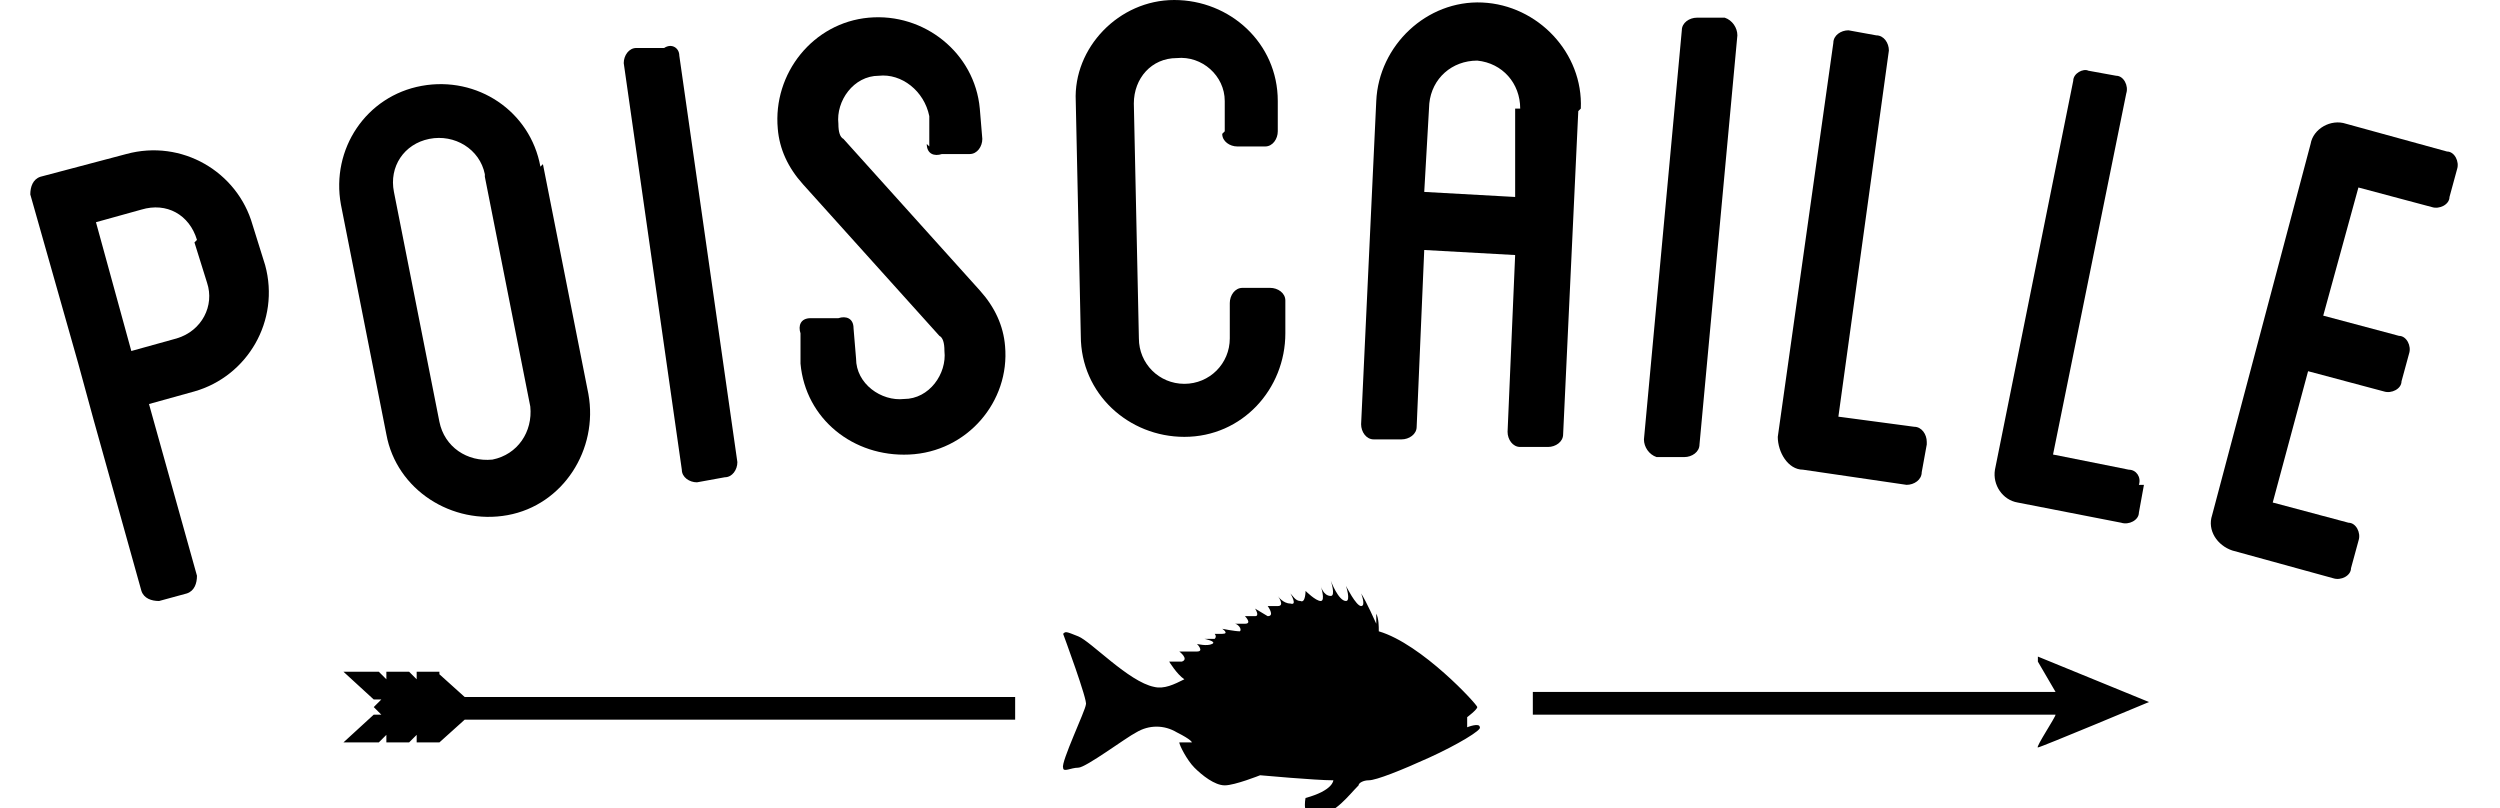 <?xml version="1.0" encoding="UTF-8"?>
<svg id="Livello_1" xmlns="http://www.w3.org/2000/svg" version="1.1" viewBox="0 0 99 32">
  <!-- Generator: Adobe Illustrator 29.2.1, SVG Export Plug-In . SVG Version: 2.1.0 Build 116)  -->
  <path d="M17.4,26.6h-.9v.3l-.3-.3h-.9v.3l-.3-.3h-1.4l1.2,1.1h.3l-.3.3.3.3h-.3l-1.2,1.1h1.4l.3-.3v.3h.9l.3-.3v.3h.9l1-.9h21.8v-.9h-21.8l-1-.9ZM80.7,26.2l.7,1.2h0c0,0-20.7,0-20.7,0v.9h20.7c0,.1-.8,1.3-.7,1.3s4.4-1.8,4.4-1.8l-4.4-1.8ZM58.1,28.4s.4-.3.4-.4c0-.1-2.2-2.5-3.9-3h0c0-.2,0-.5-.1-.7v.4s-.4-.9-.6-1.2c0,0,.2.5,0,.5-.2,0-.6-.8-.6-.8,0,0,.2.6,0,.6-.3,0-.6-.8-.6-.8,0,0,.2.6,0,.6-.3,0-.4-.4-.4-.4,0,0,.2.6,0,.6s-.6-.4-.6-.4c0,0,0,.5-.2.4-.2,0-.3-.2-.4-.3,0,0,.3.5,0,.4-.3,0-.5-.3-.5-.3,0,0,.3.4,0,.4-.1,0-.3,0-.4,0,0,0,.3.4,0,.4l-.5-.3s.2.3,0,.3-.4,0-.4,0c0,0,.3.3,0,.3-.1,0-.2,0-.4,0,.1,0,.3.2.2.3-.2,0-.7-.1-.7-.1,0,0,.3.2,0,.2,0,0-.2,0-.3,0,0,0,.1.1,0,.2-.2,0-.4,0-.4,0,0,0,.5.1.3.2-.2.1-.6,0-.6,0,0,0,.3.3,0,.3-.2,0-.5,0-.7,0,0,0,.4.3.1.4-.2,0-.3,0-.5,0,0,0,.3.5.6.7-.4.2-.8.4-1.2.3-1-.2-2.5-1.8-3-2-.5-.2-.5-.2-.6-.1,0,0,1,2.7.9,2.8,0,.2-1,2.3-.9,2.5,0,.2.3,0,.6,0,.3,0,1.9-1.2,2.3-1.4.5-.3,1.1-.3,1.6,0,.6.3.6.4.6.4h-.5c0,.1.3.7.6,1,.3.3.8.7,1.2.7.4,0,1.4-.4,1.4-.4,0,0,2.2.2,2.9.2,0,0,0,.4-1.1.7,0,0-.2.9.5.7.7-.1,1.2-.8,1.6-1.2,0-.1.2-.2.4-.2.3,0,1.3-.4,2.4-.9,1.1-.5,2.1-1.1,2-1.2,0-.2-.5,0-.5,0Z"/>
  <path d="M10,8.9l.5,1.6c.6,2.2-.7,4.4-2.8,5l-1.8.5,1.9,6.8c0,.3-.1.6-.4.7l-1.1.3c-.3,0-.6-.1-.7-.4l-1.9-6.8-.6-2.2-1.9-6.7c0-.3.1-.6.4-.7l3.4-.9c2.2-.6,4.4.7,5,2.8ZM7.8,9.5c-.3-1-1.2-1.5-2.2-1.2l-1.8.5,1.4,5.1,1.8-.5c1-.3,1.5-1.3,1.2-2.2h0s-.5-1.6-.5-1.6Z"/>
  <path d="M21.5,6.5l1.8,9.1c.4,2.2-1,4.4-3.2,4.8-2.2.4-4.4-1-4.8-3.2l-1.8-9.1c-.4-2.2,1-4.3,3.2-4.7,2.2-.4,4.3,1,4.7,3.2ZM19.2,6.9c-.2-1-1.2-1.6-2.2-1.4-1,.2-1.6,1.1-1.4,2.1l1.8,9.1c.2,1,1.1,1.6,2.1,1.5,1-.2,1.6-1.1,1.5-2.1,0,0,0,0,0,0l-1.8-9.1Z"/>
  <path d="M29.2,18.3c0,.3-.2.6-.5.6h0l-1.1.2c-.3,0-.6-.2-.6-.5h0s-2.3-16.1-2.3-16.1c0-.3.2-.6.5-.6h1.1c.3-.2.6,0,.6.3l2.3,16.1Z"/>
  <path d="M36.8,5.8v-1.2c-.2-1-1.1-1.7-2-1.6-1,0-1.7,1-1.6,1.9q0,.5.2.6l5.4,6q.9,1,1,2.2c.2,2.2-1.5,4.2-3.8,4.3-2.2.1-4.1-1.4-4.3-3.6v-1.2c-.1-.3,0-.6.4-.6h1.1c.3-.1.6,0,.6.4h0s.1,1.2.1,1.2c0,1,1,1.7,1.9,1.6,1,0,1.7-1,1.6-1.9q0-.5-.2-.6l-5.4-6q-.9-1-1-2.2c-.2-2.2,1.4-4.2,3.6-4.4,2.2-.2,4.2,1.4,4.4,3.6h0c0,0,.1,1.2.1,1.2,0,.3-.2.6-.5.6h-1.1c-.3.1-.6,0-.6-.4,0,0,0,0,0,0Z"/>
  <path d="M48.5,5.2v-1.2c0-1-.9-1.8-1.9-1.7-1,0-1.7.8-1.7,1.8l.2,9.3c0,1,.8,1.8,1.8,1.8,1,0,1.8-.8,1.8-1.8h0c0,0,0-1.4,0-1.4,0-.3.2-.6.5-.6h1.1c.3,0,.6.2.6.5h0s0,1.3,0,1.3c0,2.2-1.7,4.1-4,4.1-2.2,0-4.1-1.7-4.1-4l-.2-9.3C42.5,1.9,44.3,0,46.5,0c2.2,0,4.1,1.7,4.1,4v1.2c0,.3-.2.6-.5.6h-1.1c-.3,0-.6-.2-.6-.5h0Z"/>
  <path d="M62.5,4.4l-.6,12.8c0,.3-.3.5-.6.5h-1.1c-.3,0-.5-.3-.5-.6h0s.3-7,.3-7l-3.6-.2-.3,7c0,.3-.3.5-.6.5h-1.1c-.3,0-.5-.3-.5-.6h0s.6-12.8.6-12.8c.1-2.2,2-4,4.2-3.9,2.2.1,4,2,3.9,4.2ZM60.2,4.3c0-1-.7-1.8-1.7-1.9-1,0-1.8.7-1.9,1.7l-.2,3.5,3.6.2v-3.5Z"/>
  <path d="M67.3,17.6c0,.3-.3.5-.6.5h-1.1c-.3-.1-.5-.4-.5-.7h0s1.5-16.2,1.5-16.2c0-.3.3-.5.6-.5h1.1c.3.1.5.4.5.7l-1.5,16.2Z"/>
  <path d="M76.3,17.6l-.2,1.1c0,.3-.3.5-.6.5l-4.1-.6c-.6,0-1-.7-1-1.3l2.2-15.6c0-.3.3-.5.6-.5h0l1.1.2c.3,0,.5.3.5.6l-2,14.5,3,.4c.3,0,.5.3.5.6h0Z"/>
  <path d="M84.9,19.2l-.2,1.1c0,.3-.4.5-.7.4l-4.1-.8c-.6-.1-1-.7-.9-1.3l3.1-15.4c0-.3.4-.5.6-.4h0l1.1.2c.3,0,.5.4.4.7l-2.9,14.3,3,.6c.3,0,.5.3.4.6t0,0Z"/>
  <path d="M93.4,7.4l-1.4,5.1,3,.8c.3,0,.5.4.4.7h0s-.3,1.1-.3,1.1c0,.3-.4.5-.7.4h0l-3-.8-1.4,5.2,3,.8c.3,0,.5.4.4.7h0s-.3,1.1-.3,1.1c0,.3-.4.5-.7.4h0l-4-1.1c-.6-.2-1-.8-.8-1.4l3.9-14.7c.1-.6.8-1,1.4-.8,0,0,0,0,0,0l4,1.1c.3,0,.5.4.4.7h0s-.3,1.1-.3,1.1c0,.3-.4.5-.7.4h0l-3-.8Z"/>
</svg>